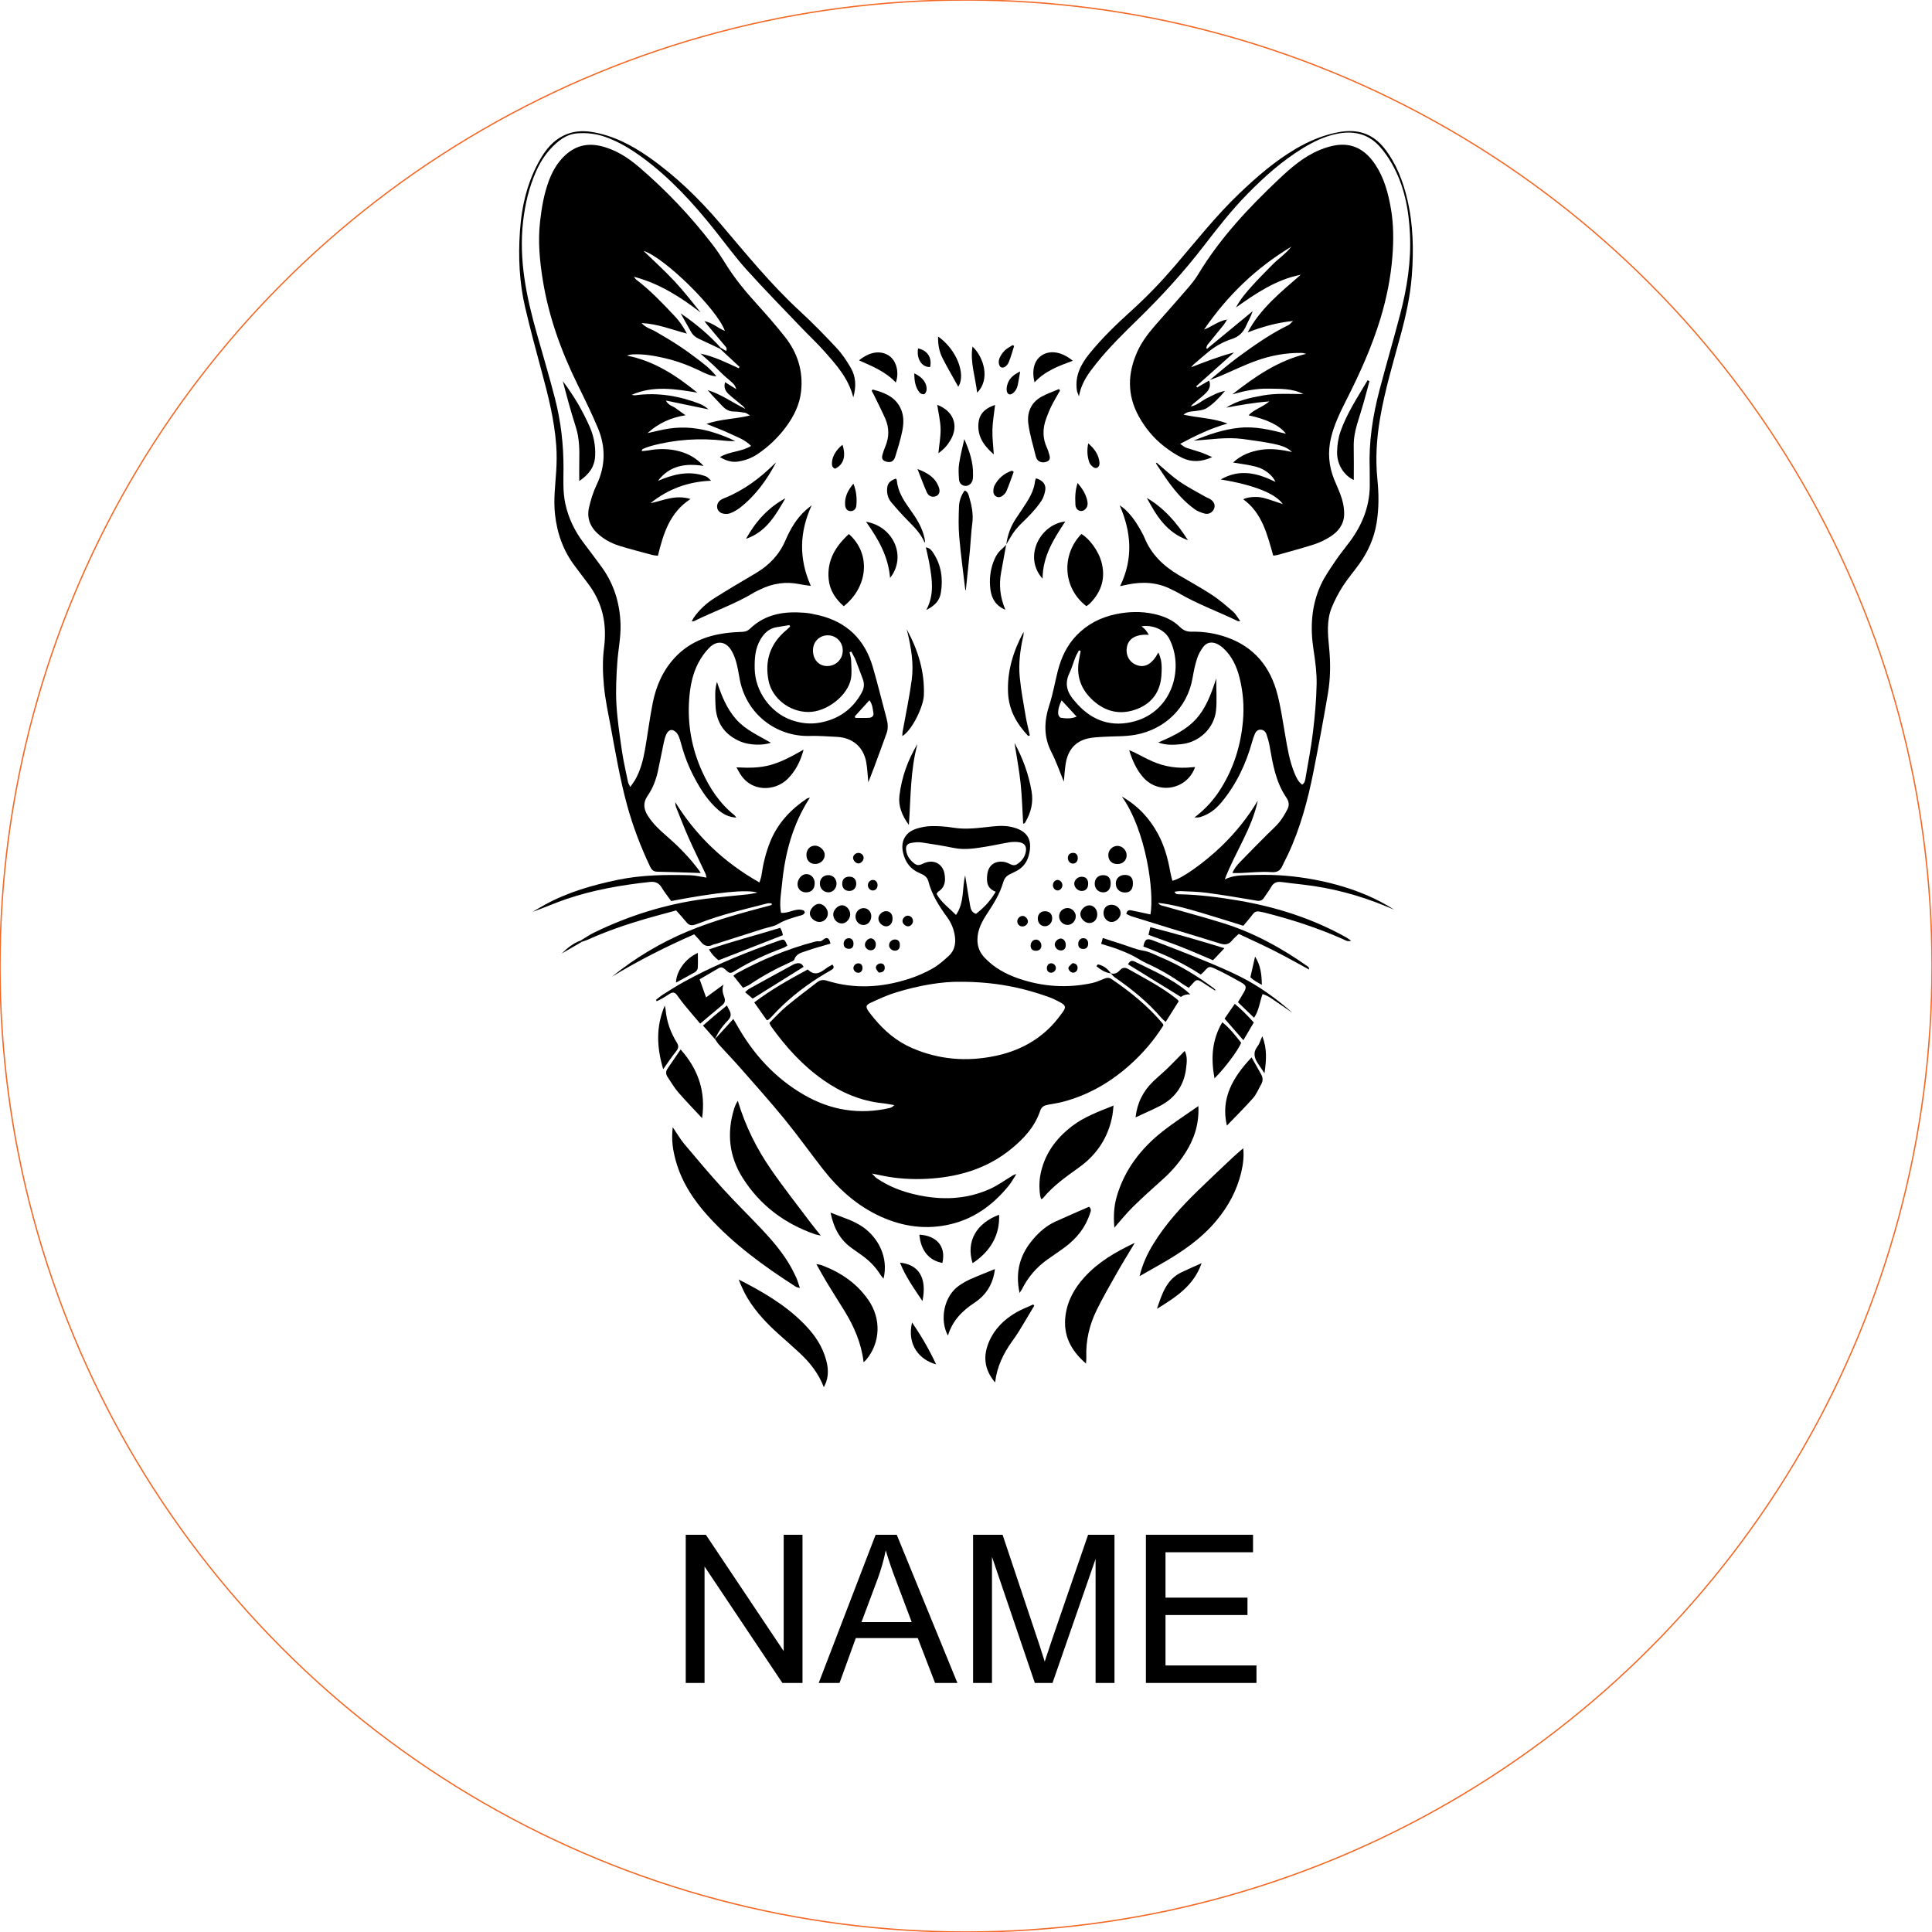 <svg viewBox="-40 -40 280 280" height="280.000mm" width="280.000mm" xmlns:xlink="http://www.w3.org/1999/xlink" xmlns="http://www.w3.org/2000/svg">
    <circle cy="0" cx="0" r="140" style="stroke:#f36926;stroke-width:0.05mm;fill:none" transform="matrix(1,0,0,-1,100,100)"></circle>
    <path d="M44.142,96.314C44.204,96.375,44.265,96.435,44.328,96.498C43.354,97.063,42.377,97.626,41.403,98.191C42.215,97.403,43.072,96.695,44.142,96.314z" style="stroke:none;fill:#000000;fill-rule:evenodd"></path>
    <path d="M120.981,101.069C120.175,100.963,119.532,100.554,118.902,100.032C119.004,99.908,119.082,99.757,119.127,99.765C119.929,99.93,120.528,100.398,120.989,101.058L120.981,101.069z" style="stroke:none;fill:#000000;fill-rule:evenodd"></path>
    <path d="M87.347,100.945C87.248,100.794,87.005,100.569,86.945,100.302C86.862,99.936,87.328,99.571,87.718,99.629C88.114,99.687,88.233,99.965,88.222,100.32C88.209,100.696,87.886,100.984,87.347,100.945L87.347,100.945z" style="stroke:none;fill:#000000;fill-rule:evenodd"></path>
    <path d="M115.451,99.586C116.001,99.629,116.22,99.947,116.166,100.372C116.118,100.755,115.791,101.015,115.427,100.958C115.115,100.911,114.728,100.45,114.866,100.188C115.009,99.915,115.306,99.724,115.449,99.586L115.451,99.586z" style="stroke:none;fill:#000000;fill-rule:evenodd"></path>
    <path d="M84.407,99.614C84.792,99.62,85.022,99.9,84.998,100.333C84.976,100.755,84.708,101.01,84.323,100.976C83.961,100.941,83.658,100.601,83.686,100.257C83.714,99.904,84.045,99.607,84.407,99.614z" style="stroke:none;fill:#000000;fill-rule:evenodd"></path>
    <path d="M113.028,100.292C113.026,100.636,112.699,100.967,112.353,100.976C111.969,100.987,111.712,100.709,111.718,100.296C111.725,99.891,111.991,99.603,112.359,99.603C112.703,99.603,113.033,99.941,113.028,100.289L113.028,100.292z" style="stroke:none;fill:#000000;fill-rule:evenodd"></path>
    <path d="M113.97,88.299C113.968,88.669,113.667,89.022,113.327,89.05C112.942,89.083,112.591,88.714,112.595,88.284C112.6,87.89,112.881,87.558,113.234,87.53C113.615,87.5,113.972,87.872,113.97,88.297L113.97,88.299z" style="stroke:none;fill:#000000;fill-rule:evenodd"></path>
    <path d="M86.503,89.057C86.113,89.063,85.773,88.697,85.78,88.277C85.788,87.861,86.143,87.506,86.531,87.528C86.912,87.55,87.165,87.831,87.181,88.249C87.198,88.71,86.912,89.048,86.501,89.057L86.503,89.057z" style="stroke:none;fill:#000000;fill-rule:evenodd"></path>
    <path d="M116.198,84.384C116.187,84.845,115.908,85.155,115.501,85.159C115.074,85.164,114.743,84.774,114.765,84.295C114.784,83.865,115.083,83.596,115.538,83.605C115.968,83.611,116.211,83.899,116.2,84.384L116.198,84.384z" style="stroke:none;fill:#000000;fill-rule:evenodd"></path>
    <path d="M84.403,85.138C84.052,85.138,83.656,84.728,83.634,84.349C83.612,83.968,83.985,83.611,84.405,83.609C84.834,83.609,85.176,83.945,85.163,84.354C85.15,84.744,84.764,85.14,84.405,85.138L84.403,85.138z" style="stroke:none;fill:#000000;fill-rule:evenodd"></path>
    <path d="M83.049,97.509C82.584,97.516,82.277,97.239,82.27,96.806C82.264,96.357,82.552,96.005,82.95,95.972C83.374,95.937,83.675,96.234,83.693,96.7C83.712,97.219,83.487,97.503,83.049,97.509z" style="stroke:none;fill:#000000;fill-rule:evenodd"></path>
    <path d="M117.055,95.97C117.467,95.998,117.72,96.318,117.705,96.793C117.69,97.31,117.378,97.579,116.874,97.522C116.43,97.473,116.265,97.193,116.267,96.788C116.267,96.295,116.618,95.94,117.055,95.97L117.055,95.97z" style="stroke:none;fill:#000000;fill-rule:evenodd"></path>
    <path d="M108.973,93.547C108.971,93.926,108.605,94.266,108.196,94.27C107.776,94.275,107.451,93.967,107.431,93.543C107.412,93.125,107.836,92.707,108.248,92.742C108.609,92.772,108.975,93.177,108.973,93.547L108.973,93.547z" style="stroke:none;fill:#000000;fill-rule:evenodd"></path>
    <path d="M91.567,94.251C91.188,94.231,90.807,93.859,90.794,93.495C90.781,93.079,91.212,92.67,91.623,92.709C92.031,92.746,92.332,93.097,92.316,93.508C92.299,93.917,91.946,94.268,91.567,94.251z" style="stroke:none;fill:#000000;fill-rule:evenodd"></path>
    <path d="M90.413,97.011C90.398,97.505,90.151,97.771,89.701,97.78C89.253,97.789,88.85,97.408,88.852,96.981C88.852,96.546,89.242,96.163,89.684,96.156C90.175,96.15,90.43,96.451,90.413,97.009L90.413,97.011z" style="stroke:none;fill:#000000;fill-rule:evenodd"></path>
    <path d="M110.123,96.176C110.54,96.156,110.909,96.541,110.926,97.016C110.943,97.455,110.666,97.756,110.211,97.793C109.685,97.834,109.367,97.559,109.367,97.059C109.367,96.565,109.681,96.197,110.123,96.176z" style="stroke:none;fill:#000000;fill-rule:evenodd"></path>
    <path d="M86.23,95.996C86.641,96.024,86.951,96.422,86.932,96.905C86.912,97.425,86.605,97.747,86.159,97.721C85.71,97.696,85.338,97.319,85.351,96.899C85.364,96.451,85.834,95.968,86.23,95.994L86.23,95.996z" style="stroke:none;fill:#000000;fill-rule:evenodd"></path>
    <path d="M114.459,96.923C114.464,97.47,114.202,97.76,113.71,97.745C113.245,97.732,112.836,97.288,112.864,96.827C112.887,96.44,113.349,96.013,113.734,96.02C114.141,96.026,114.455,96.416,114.457,96.923L114.459,96.923z" style="stroke:none;fill:#000000;fill-rule:evenodd"></path>
    <path d="M117.705,88.119C117.692,88.771,117.307,89.156,116.705,89.124C116.17,89.096,115.672,88.572,115.687,88.054C115.704,87.517,116.198,87.065,116.767,87.065C117.387,87.065,117.72,87.439,117.705,88.117L117.705,88.119z" style="stroke:none;fill:#000000;fill-rule:evenodd"></path>
    <path d="M82.062,88.136C82.041,87.485,82.376,87.097,82.995,87.056C83.636,87.015,84.043,87.357,84.089,87.972C84.139,88.63,83.716,89.124,83.101,89.126C82.484,89.126,82.082,88.743,82.06,88.134L82.062,88.136z" style="stroke:none;fill:#000000;fill-rule:evenodd"></path>
    <path d="M92.507,14.108C93.752,14.683,94.395,15.597,94.278,16.546C94.252,16.758,94.098,17.067,93.934,17.121C93.756,17.182,93.416,17.061,93.286,16.905C92.643,16.132,92.511,15.201,92.507,14.108z" style="stroke:none;fill:#000000;fill-rule:evenodd"></path>
    <path d="M89.357,93.14C89.357,93.787,88.967,94.253,88.43,94.253C87.876,94.253,87.306,93.69,87.306,93.142C87.306,92.581,87.858,92.042,88.426,92.053C89.012,92.066,89.359,92.471,89.357,93.14z" style="stroke:none;fill:#000000;fill-rule:evenodd"></path>
    <path d="M112.493,93.084C112.502,93.707,112.034,94.229,111.461,94.24C110.854,94.251,110.406,93.777,110.404,93.123C110.404,92.473,110.839,92.044,111.491,92.062C112.106,92.077,112.487,92.464,112.493,93.086L112.493,93.084z" style="stroke:none;fill:#000000;fill-rule:evenodd"></path>
    <path d="M94.798,13.194C93.587,13.235,92.804,12.02,93.052,10.494C94.419,10.782,95.094,11.828,94.798,13.194z" style="stroke:none;fill:#000000;fill-rule:evenodd"></path>
    <path d="M141.898,98.633C142.71,99.936,142.851,101.242,142.877,102.729C142.277,102.394,141.727,102.13,141.214,101.632C141.429,100.69,141.649,99.724,141.898,98.631L141.898,98.633z" style="stroke:none;fill:#000000;fill-rule:evenodd"></path>
    <path d="M107.851,13.837C107.7,14.675,107.613,15.311,107.466,15.935C107.299,16.641,106.693,17.236,106.292,17.156C105.862,17.07,105.758,16.333,106.061,15.532C106.357,14.746,106.955,14.276,107.849,13.837L107.851,13.837z" style="stroke:none;fill:#000000;fill-rule:evenodd"></path>
    <path d="M106.979,10.13C106.725,10.91,106.52,11.706,106.208,12.46C105.94,13.112,105.413,13.4,105.073,13.222C104.79,13.073,104.63,12.495,104.848,11.934C105.011,11.516,105.292,11.113,105.613,10.797C105.935,10.477,106.373,10.271,106.758,10.013C106.832,10.052,106.905,10.091,106.979,10.132L106.979,10.13z" style="stroke:none;fill:#000000;fill-rule:evenodd"></path>
    <path d="M82.099,24.459C82.638,26.122,82.259,27.35,81.021,27.926C80.551,27.746,80.551,27.343,80.581,26.94C80.648,26.079,81.231,25.141,82.097,24.459L82.099,24.459z" style="stroke:none;fill:#000000;fill-rule:evenodd"></path>
    <path d="M117.714,24.253C118.573,25,119.101,25.737,119.294,26.685C119.335,26.891,119.372,27.114,119.337,27.317C119.255,27.781,118.824,27.982,118.45,27.707C118.203,27.525,117.947,27.259,117.857,26.977C117.592,26.159,117.495,25.308,117.714,24.253L117.714,24.253z" style="stroke:none;fill:#000000;fill-rule:evenodd"></path>
    <path d="M86.271,92.77C86.276,93.495,85.773,94.065,85.135,94.06C84.511,94.056,84.017,93.549,83.987,92.891C83.957,92.205,84.481,91.62,85.139,91.611C85.769,91.601,86.269,92.114,86.273,92.772L86.271,92.77z" style="stroke:none;fill:#000000;fill-rule:evenodd"></path>
    <path d="M114.704,91.598C115.323,91.596,115.88,92.122,115.906,92.735C115.936,93.426,115.406,94.026,114.749,94.047C114.091,94.067,113.511,93.508,113.492,92.835C113.472,92.157,114.016,91.603,114.702,91.601L114.704,91.598z" style="stroke:none;fill:#000000;fill-rule:evenodd"></path>
    <path d="M119.859,86.837C120.576,86.829,120.951,87.214,120.968,87.976C120.985,88.799,120.595,89.308,119.929,89.327C119.199,89.351,118.64,88.792,118.655,88.052C118.668,87.32,119.14,86.846,119.859,86.837z" style="stroke:none;fill:#000000;fill-rule:evenodd"></path>
    <path d="M119.024,92.501C119.03,93.25,118.549,93.774,117.861,93.772C117.198,93.768,116.555,93.097,116.573,92.432C116.588,91.845,117.265,91.204,117.867,91.207C118.515,91.207,119.017,91.774,119.024,92.503L119.024,92.501z" style="stroke:none;fill:#000000;fill-rule:evenodd"></path>
    <path d="M83.684,30.093C84.128,31.225,84.206,32.247,84.106,33.28C84.056,33.802,83.693,34.094,83.255,34.075C82.813,34.053,82.526,33.754,82.482,33.202C82.387,32.026,82.868,31.076,83.684,30.093L83.684,30.093z" style="stroke:none;fill:#000000;fill-rule:evenodd"></path>
    <path d="M80.031,86.831C80.72,86.82,81.237,87.353,81.235,88.071C81.235,88.727,80.737,89.29,80.135,89.321C79.408,89.357,78.821,88.795,78.821,88.061C78.821,87.34,79.31,86.842,80.031,86.831z" style="stroke:none;fill:#000000;fill-rule:evenodd"></path>
    <path d="M119.933,92.35C119.926,91.594,120.383,91.12,121.117,91.124C121.791,91.126,122.384,91.666,122.418,92.304C122.451,92.926,121.762,93.625,121.115,93.627C120.47,93.627,119.939,93.056,119.933,92.352L119.933,92.35z" style="stroke:none;fill:#000000;fill-rule:evenodd"></path>
    <path d="M80.759,92.571C80.733,91.93,81.382,91.215,82.01,91.198C82.612,91.181,83.188,91.791,83.216,92.475C83.242,93.121,82.688,93.785,82.086,93.831C81.402,93.883,80.789,93.3,80.761,92.571L80.759,92.571z" style="stroke:none;fill:#000000;fill-rule:evenodd"></path>
    <path d="M116.179,30C116.871,30.818,117.393,31.643,117.592,32.641C117.633,32.845,117.638,33.072,117.592,33.274C117.486,33.724,117.06,34.072,116.692,34.062C116.235,34.049,115.882,33.7,115.856,33.128C115.806,32.104,115.806,31.078,116.181,29.998L116.179,30z" style="stroke:none;fill:#000000;fill-rule:evenodd"></path>
    <path d="M79.979,92.413C79.955,93.099,79.41,93.627,78.739,93.619C78.05,93.608,77.355,92.969,77.368,92.363C77.381,91.746,78.085,91.003,78.665,90.99C79.334,90.975,80.003,91.7,79.979,92.415L79.979,92.413z" style="stroke:none;fill:#000000;fill-rule:evenodd"></path>
    <path d="M124.194,88.054C124.179,88.944,123.765,89.379,122.973,89.347C122.211,89.316,121.71,88.786,121.713,88.019C121.715,87.294,122.276,86.79,123.064,86.8C123.832,86.811,124.207,87.227,124.192,88.054L124.194,88.054z" style="stroke:none;fill:#000000;fill-rule:evenodd"></path>
    <path d="M78.072,87.993C78.076,88.81,77.63,89.303,76.868,89.329C76.145,89.353,75.612,88.881,75.586,88.188C75.558,87.443,76.171,86.697,76.825,86.681C77.533,86.662,78.067,87.227,78.072,87.993L78.072,87.993z" style="stroke:none;fill:#000000;fill-rule:evenodd"></path>
    <path d="M142.944,110.178C143.661,112.012,143.533,113.657,143.256,115.549C142.868,114.967,142.617,114.582,142.357,114.2C141.792,113.373,141.537,112.561,142.247,111.654C142.524,111.299,142.648,110.823,142.944,110.178L142.944,110.178z" style="stroke:none;fill:#000000;fill-rule:evenodd"></path>
    <path d="M123.282,83.96C123.278,84.685,122.732,85.211,121.975,85.224C121.145,85.237,120.624,84.728,120.626,83.908C120.626,83.211,121.21,82.617,121.918,82.591C122.635,82.568,123.289,83.221,123.282,83.96z" style="stroke:none;fill:#000000;fill-rule:evenodd"></path>
    <path d="M78.111,85.213C77.364,85.198,76.87,84.674,76.874,83.897C76.879,83.115,77.388,82.565,78.111,82.559C78.817,82.552,79.54,83.241,79.527,83.906C79.514,84.648,78.886,85.226,78.111,85.211L78.111,85.213z" style="stroke:none;fill:#000000;fill-rule:evenodd"></path>
    <path d="M106.909,28.389C106.565,29.326,106.251,30.275,105.857,31.191C105.725,31.496,105.431,31.782,105.136,31.953C104.627,32.252,103.993,31.883,103.967,31.29C103.952,30.981,104,30.628,104.14,30.355C104.688,29.292,105.554,28.59,106.671,28.209C106.751,28.268,106.829,28.328,106.909,28.387L106.909,28.389z" style="stroke:none;fill:#000000;fill-rule:evenodd"></path>
    <path d="M92.975,27.978C94.512,28.558,95.575,29.261,96.064,30.617C96.287,31.234,96.123,31.704,95.668,31.899C95.157,32.119,94.59,31.946,94.328,31.364C93.864,30.331,93.481,29.261,92.972,27.978L92.975,27.978z" style="stroke:none;fill:#000000;fill-rule:evenodd"></path>
    <path d="M64.453,10.403C64.416,10.453,64.373,10.496,64.325,10.535C63.321,10.061,62.32,9.576,61.309,9.117C60.798,8.885,60.402,8.547,60.129,8.058C59.677,7.244,59.215,6.434,58.64,5.408C60.887,6.95,62.781,8.543,64.453,10.403L64.453,10.403z" style="stroke:none;fill:#000000;fill-rule:evenodd"></path>
    <path d="M61.14,98.103C61.14,98.921,61.173,99.629,61.121,100.328C61.106,100.532,60.898,100.792,60.707,100.902C59.813,101.422,58.895,101.898,57.964,102.405C58.029,100.727,59.345,98.891,61.142,98.103L61.14,98.103z" style="stroke:none;fill:#000000;fill-rule:evenodd"></path>
    <path d="M101.614,16.905C101.356,14.612,100.57,12.479,100.942,10.228C102.586,11.743,103.549,15.006,101.614,16.905z" style="stroke:none;fill:#000000;fill-rule:evenodd"></path>
    <path d="M95.668,157.735C93.312,157.086,91.405,154.975,92.18,151.653C93.494,153.585,94.635,155.507,95.668,157.735z" style="stroke:none;fill:#000000;fill-rule:evenodd"></path>
    <path d="M93.687,148.561C92.414,146.654,91.212,144.978,90.437,142.993C93.148,143.263,94.386,145.195,93.687,148.561z" style="stroke:none;fill:#000000;fill-rule:evenodd"></path>
    <path d="M126.205,32.163C128.676,33.62,130.508,35.696,132.166,38.288C129.014,37.162,127.58,34.694,126.205,32.163z" style="stroke:none;fill:#000000;fill-rule:evenodd"></path>
    <path d="M96.58,143.032C94.635,142.692,93.427,141.206,93.247,138.935C95.577,139.072,97.155,140.479,96.58,143.032z" style="stroke:none;fill:#000000;fill-rule:evenodd"></path>
    <path d="M63.613,110.591C63.065,109.97,62.517,109.351,61.885,108.634C62.351,108.229,62.929,107.714,63.52,107.214C64.096,106.729,64.685,106.259,65.347,105.717C65.488,105.992,65.592,106.207,65.707,106.412C66.008,106.954,65.956,107.417,65.503,107.878C65.074,108.313,64.687,108.796,64.336,109.296C64.05,109.701,63.845,110.165,63.604,110.6C63.604,110.6,63.615,110.591,63.615,110.591L63.613,110.591z" style="stroke:none;fill:#000000;fill-rule:evenodd"></path>
    <path d="M68.119,38.089C69.493,35.608,71.312,33.568,73.824,32.21C72.421,34.651,71.031,37.106,68.119,38.089z" style="stroke:none;fill:#000000;fill-rule:evenodd"></path>
    <path d="M99.751,23.634C100.485,25.332,101.07,26.999,101.018,28.802C101.012,29.054,101.018,29.313,100.96,29.556C100.83,30.104,100.353,30.461,99.871,30.42C99.403,30.379,99.033,30.052,98.989,29.482C98.933,28.731,98.885,27.956,98.998,27.218C99.18,26.014,99.494,24.829,99.754,23.636L99.751,23.634z" style="stroke:none;fill:#000000;fill-rule:evenodd"></path>
    <path d="M95.954,8.77C98.597,10.598,100.048,14.237,98.881,16.05C98.106,14.653,97.309,13.3,96.599,11.903C96.125,10.97,95.926,9.946,95.956,8.77L95.954,8.77z" style="stroke:none;fill:#000000;fill-rule:evenodd"></path>
    <path d="M95.83,18.674C98.206,19.575,98.976,21.677,97.77,23.753C97.355,24.47,96.831,25.094,95.997,25.689C96.123,24.409,96.346,23.27,96.318,22.138C96.289,21.01,96.012,19.889,95.83,18.674z" style="stroke:none;fill:#000000;fill-rule:evenodd"></path>
    <path d="M94.245,48.406C95.428,46.182,95.088,44.043,94.733,41.91C94.592,41.07,94.384,40.243,94.187,39.323C94.763,39.414,95.014,39.767,95.241,40.109C96.413,41.876,96.692,43.842,96.359,45.886C96.168,47.057,95.51,47.761,94.245,48.406z" style="stroke:none;fill:#000000;fill-rule:evenodd"></path>
    <path d="M104.214,18.683C104.071,19.953,103.859,21.116,103.828,22.283C103.798,23.448,103.952,24.615,104.03,25.86C102.787,24.76,101.808,23.567,101.787,21.837C101.765,20.231,102.473,19.282,104.214,18.683z" style="stroke:none;fill:#000000;fill-rule:evenodd"></path>
    <path d="M132.515,104.12C132.018,104.068,131.559,104.188,131.138,104.481C128.568,102.894,126.034,101.333,123.471,99.75C123.713,99.348,123.954,99.116,124.439,99.356C127.006,100.631,129.659,101.757,131.913,103.585C132.105,103.741,132.285,103.916,132.517,104.122L132.515,104.12z" style="stroke:none;fill:#000000;fill-rule:evenodd"></path>
    <path d="M140.201,110.754C139.246,109.66,138.384,108.673,137.473,107.629C137.962,106.921,138.425,106.254,138.956,105.486C139.956,106.317,140.818,107.205,141.706,108.186C141.214,109.024,140.734,109.844,140.199,110.756L140.201,110.754z" style="stroke:none;fill:#000000;fill-rule:evenodd"></path>
    <path d="M105.825,38.92C105.58,40.265,105.338,41.609,105.091,42.954C104.755,44.77,104.928,46.535,105.706,48.373C104.296,47.784,103.707,46.723,103.541,45.444C103.363,44.078,103.491,42.714,103.984,41.401C104.255,40.678,104.63,40.04,105.231,39.539C105.45,39.358,105.634,39.132,105.836,38.929L105.827,38.92L105.825,38.92z" style="stroke:none;fill:#000000;fill-rule:evenodd"></path>
    <path d="M89.829,15.439C88.352,13.869,86.434,13.086,84.498,12.23C86.042,10.955,87.633,10.741,88.848,11.559C89.9,12.267,90.359,13.937,89.829,15.439z" style="stroke:none;fill:#000000;fill-rule:evenodd"></path>
    <path d="M115.475,12.287C113.435,13.034,111.448,13.768,109.936,15.413C109.484,13.618,109.906,12.174,111.023,11.473C112.24,10.708,113.92,10.988,115.477,12.287L115.475,12.287z" style="stroke:none;fill:#000000;fill-rule:evenodd"></path>
    <path d="M76.459,100.125C73.967,101.679,71.529,103.197,69.08,104.726C68.762,104.455,68.404,104.152,67.991,103.801C68.119,103.691,68.324,103.442,68.584,103.297C70.693,102.123,72.813,100.967,74.932,99.811C75.088,99.726,75.264,99.664,75.439,99.627C75.863,99.536,76.227,99.616,76.459,100.127L76.459,100.125z" style="stroke:none;fill:#000000;fill-rule:evenodd"></path>
    <path d="M107.031,67.671C108.254,69.932,109.07,72.199,109.499,74.637C109.793,76.312,109.412,77.763,108.594,79.17C108.542,79.261,108.492,79.352,108.284,79.37C108.167,77.412,108.12,75.446,107.912,73.5C107.708,71.588,107.343,69.696,107.031,67.673L107.031,67.671z" style="stroke:none;fill:#000000;fill-rule:evenodd"></path>
    <path d="M92.966,67.825C91.937,71.601,92.002,75.477,91.721,79.571C90.705,78.151,90.171,76.817,90.353,75.31C90.675,72.636,91.572,70.137,92.966,67.825L92.966,67.825z" style="stroke:none;fill:#000000;fill-rule:evenodd"></path>
    <path d="M105.833,38.929C106.024,37.556,106.47,36.281,107.252,35.127C107.776,34.354,108.3,33.577,108.8,32.789C109.399,31.84,109.887,30.842,110.01,29.703C110.025,29.571,110.094,29.446,110.138,29.32C111.14,29.612,111.634,30.223,111.48,31.082C111.387,31.6,111.216,32.143,110.932,32.579C110.482,33.265,109.936,33.897,109.38,34.503C108.676,35.272,107.864,35.947,107.206,36.751C106.667,37.409,106.279,38.193,105.827,38.92L105.836,38.929L105.833,38.929z" style="stroke:none;fill:#000000;fill-rule:evenodd"></path>
    <path d="M89.839,29.357C89.887,29.446,89.969,29.534,89.978,29.632C90.127,31.284,91.009,32.598,91.935,33.891C92.842,35.155,93.665,36.456,93.99,38.009C94.02,38.149,94.046,38.29,94.059,38.433C94.066,38.496,94.035,38.563,94.014,38.669C93.483,37.376,92.55,36.435,91.608,35.486C90.749,34.622,89.935,33.711,89.153,32.776C88.733,32.273,88.54,31.643,88.56,30.965C88.586,30.095,88.882,29.714,89.844,29.355L89.839,29.357z" style="stroke:none;fill:#000000;fill-rule:evenodd"></path>
    <path d="M85.509,35.616C89.545,36.303,91.426,40.706,88.995,43.759C88.742,40.657,87.315,38.141,85.509,35.616L85.509,35.616z" style="stroke:none;fill:#000000;fill-rule:evenodd"></path>
    <path d="M111.097,43.872C108.232,40.652,110.796,35.958,114.386,35.579C112.729,38.104,111.121,40.57,111.097,43.872z" style="stroke:none;fill:#000000;fill-rule:evenodd"></path>
    <path d="M134.147,143.064C133.002,146.362,130.447,147.96,127.678,149.687C128.422,147.438,129.085,145.407,131.254,144.376C132.151,143.95,133.062,143.556,134.147,143.064z" style="stroke:none;fill:#000000;fill-rule:evenodd"></path>
    <path d="M56.115,114.958C55.177,111.771,55.037,108.846,56.342,105.73C56.412,106.072,56.457,106.218,56.47,106.367C56.626,108.082,57.191,109.656,58.098,111.111C58.388,111.576,58.345,111.925,57.992,112.36C57.382,113.109,56.855,113.923,56.117,114.956L56.115,114.958z" style="stroke:none;fill:#000000;fill-rule:evenodd"></path>
    <path d="M104.792,136.047C104.939,138.911,103.599,141.334,100.957,143.068C99.955,139.871,101.549,137.266,104.792,136.047z" style="stroke:none;fill:#000000;fill-rule:evenodd"></path>
    <path d="M127.647,27.068C128.721,27.969,129.741,28.945,130.884,29.746C132.056,30.567,133.346,31.221,134.591,31.94C134.87,32.102,135.191,32.202,135.455,32.381C135.996,32.75,136.161,33.28,135.931,33.778C135.704,34.272,135.169,34.588,134.591,34.434C134.08,34.298,133.554,34.098,133.13,33.793C131.655,32.73,130.466,31.375,129.401,29.913C128.747,29.015,128.145,28.075,127.522,27.155C127.563,27.127,127.606,27.096,127.647,27.068L127.647,27.068z" style="stroke:none;fill:#000000;fill-rule:evenodd"></path>
    <path d="M72.475,27.023C71.15,29.515,69.528,31.795,67.283,33.553C66.837,33.904,66.322,34.198,65.791,34.395C65.451,34.521,64.992,34.512,64.648,34.393C63.838,34.109,63.682,33.139,64.321,32.557C64.501,32.392,64.745,32.286,64.975,32.195C67.763,31.078,70.113,29.324,72.235,27.233C72.31,27.159,72.395,27.094,72.475,27.023L72.475,27.023z" style="stroke:none;fill:#000000;fill-rule:evenodd"></path>
    <path d="M64.137,99.172C63.617,98.761,63.147,98.291,62.745,97.596C66.194,96.392,69.632,95.533,73.075,94.467C73.163,94.649,73.248,94.794,73.306,94.95C73.367,95.115,73.402,95.29,73.464,95.533C70.375,96.738,67.309,97.934,64.137,99.17L64.137,99.172z" style="stroke:none;fill:#000000;fill-rule:evenodd"></path>
    <path d="M137.453,97.421C136.858,98.051,136.364,98.57,135.797,99.17C134.314,98.544,132.779,97.862,131.218,97.247C129.68,96.641,128.115,96.102,126.446,95.489C126.53,95.128,126.606,94.809,126.71,94.376C130.393,95.307,133.931,96.34,137.453,97.421L137.453,97.421z" style="stroke:none;fill:#000000;fill-rule:evenodd"></path>
    <path d="M136.016,116.281C135.477,113.382,135.635,110.719,137.142,108.153C138.241,109.011,139.051,110.087,139.88,111.13C139.439,112.222,137.518,114.796,136.016,116.281L136.016,116.281z" style="stroke:none;fill:#000000;fill-rule:evenodd"></path>
    <path d="M99.899,45.513C99.6,42.956,99.247,40.403,99.022,37.838C98.894,36.372,98.927,34.884,98.985,33.41C99.018,32.594,99.286,31.797,99.808,31.082C100.232,31.245,100.34,31.611,100.436,31.933C100.815,33.213,101.094,34.499,100.91,35.865C100.737,37.147,100.693,38.446,100.57,39.736C100.384,41.666,100.176,43.595,99.977,45.524C99.951,45.522,99.923,45.517,99.897,45.515L99.899,45.513z" style="stroke:none;fill:#000000;fill-rule:evenodd"></path>
    <path d="M63.91,58.827C64.576,60.849,65.332,62.717,66.698,64.259C68.064,65.801,69.946,66.608,71.719,67.641C70.6,68.07,68.582,67.994,67.376,67.496C64.99,66.511,63.764,64.705,63.693,62.144C63.663,61.074,63.554,59.985,63.91,58.827L63.91,58.827z" style="stroke:none;fill:#000000;fill-rule:evenodd"></path>
    <path d="M109.014,66.665C107.384,64.93,106.232,62.973,106.1,60.502C105.931,57.315,106.836,54.392,108.345,51.58C108.345,51.721,108.358,51.864,108.341,52.002C108.323,52.145,108.278,52.281,108.248,52.422C107.838,54.297,107.607,56.2,107.786,58.106C107.97,60.035,108.336,61.947,108.659,63.861C108.813,64.772,109.051,65.671,109.25,66.576C109.17,66.606,109.092,66.636,109.012,66.667L109.014,66.665z" style="stroke:none;fill:#000000;fill-rule:evenodd"></path>
    <path d="M91.39,51.166C93.04,54.185,94.029,57.326,93.893,60.777C93.83,62.382,92.212,65.822,90.766,66.684C90.783,66.433,90.779,66.234,90.814,66.039C91.26,63.529,91.799,61.033,92.137,58.511C92.444,56.209,92.063,53.923,91.528,51.673C91.487,51.502,91.437,51.335,91.39,51.166L91.39,51.166z" style="stroke:none;fill:#000000;fill-rule:evenodd"></path>
    <path d="M127.86,67.604C132.926,65.472,134.524,63.874,136.262,58.318C136.262,60.028,136.386,61.514,136.234,62.971C135.966,65.545,133.799,67.593,131.198,67.851C130.131,67.957,129.044,68.044,127.857,67.602L127.86,67.604z" style="stroke:none;fill:#000000;fill-rule:evenodd"></path>
    <path d="M86.468,16.45C88.218,16.916,89.874,17.526,90.63,19.434C91.03,20.447,90.961,21.508,90.753,22.528C90.502,23.76,90.114,24.968,89.751,26.174C89.538,26.875,89.088,27.092,88.428,26.901C87.921,26.756,87.741,26.464,87.886,25.925C87.999,25.509,88.146,25.1,88.313,24.702C88.865,23.368,88.891,22.026,88.315,20.707C87.826,19.585,87.265,18.494,86.732,17.392C86.609,17.137,86.464,16.892,86.328,16.641C86.375,16.578,86.421,16.515,86.468,16.452L86.468,16.45z" style="stroke:none;fill:#000000;fill-rule:evenodd"></path>
    <path d="M136.087,103.559C135.531,103.195,134.976,102.825,134.416,102.47C133.472,101.87,133.433,101.879,132.722,102.688C132.606,102.823,132.48,102.95,132.287,103.156C131.986,102.974,131.679,102.812,131.397,102.613C129.748,101.441,128.009,100.432,126.16,99.603C125.441,99.28,124.791,98.811,124.081,98.462C123.373,98.113,122.642,97.808,121.901,97.533C121.163,97.26,120.398,97.048,119.589,96.793C119.664,96.52,119.727,96.292,119.825,95.942C120.717,96.232,121.557,96.52,122.403,96.777C123.499,97.109,124.536,97.589,125.694,97.776C126.563,97.914,127.381,98.382,128.212,98.728C130.988,99.887,133.532,101.448,135.936,103.243C136.016,103.303,136.076,103.394,136.146,103.47C136.126,103.498,136.107,103.528,136.087,103.557L136.087,103.559z" style="stroke:none;fill:#000000;fill-rule:evenodd"></path>
    <path d="M113.63,16.589C113.212,17.338,112.766,18.076,112.381,18.843C112.091,19.419,111.857,20.025,111.632,20.629C111.099,22.071,111.071,23.504,111.742,24.923C111.879,25.213,111.963,25.529,112.056,25.838C112.244,26.462,112.16,26.711,111.718,26.901C111.177,27.133,110.543,26.982,110.287,26.549C110.216,26.425,110.151,26.291,110.118,26.152C109.737,24.548,109.218,22.959,109.025,21.331C108.836,19.748,109.447,18.332,110.924,17.505C111.727,17.054,112.617,16.756,113.468,16.39C113.522,16.455,113.574,16.522,113.628,16.587L113.63,16.589z" style="stroke:none;fill:#000000;fill-rule:evenodd"></path>
    <path d="M41.567,15.242C43.141,17.318,44.462,19.542,45.495,21.928C46.06,23.234,46.315,24.598,46.255,26.033C46.188,27.664,45.352,28.766,43.951,29.712C43.951,28.655,43.934,27.729,43.955,26.802C43.99,25.141,43.966,23.489,43.451,21.883C43.111,20.82,42.793,19.75,42.49,18.676C42.167,17.535,41.875,16.387,41.567,15.242L41.567,15.242z" style="stroke:none;fill:#000000;fill-rule:evenodd"></path>
    <path d="M133.203,71.162C132.073,74.405,127.94,75.234,125.677,72.653C124.711,71.551,124.125,70.252,123.648,68.724C123.962,68.853,124.177,68.929,124.378,69.029C125.246,69.46,126.095,69.936,126.98,70.328C128.825,71.146,130.765,71.417,132.772,71.196C132.906,71.181,133.041,71.175,133.201,71.162L133.203,71.162z" style="stroke:none;fill:#000000;fill-rule:evenodd"></path>
    <path d="M76.459,68.648C76.015,70.352,75.303,71.72,74.159,72.874C72.354,74.697,68.751,74.916,67.112,71.883C66.997,71.668,66.871,71.46,66.729,71.211C70.756,71.424,72.343,71.01,76.457,68.646L76.459,68.648z" style="stroke:none;fill:#000000;fill-rule:evenodd"></path>
    <path d="M80.363,96.756C79.152,97.117,78,97.412,76.885,97.81C76.203,98.055,75.394,98.185,75.119,99.066C75.069,99.224,74.792,99.335,74.597,99.421C72.52,100.352,70.524,101.424,68.636,102.701C68.376,102.877,68.062,102.976,67.681,103.154C67.218,102.578,66.77,102.019,66.287,101.417C66.369,101.357,66.573,101.162,66.813,101.032C70.375,99.103,74.084,97.531,78.009,96.498C78.215,96.444,78.44,96.383,78.641,96.418C78.938,96.468,79.074,96.373,79.317,96.176C79.856,95.738,80.183,95.942,80.36,96.754L80.363,96.756z" style="stroke:none;fill:#000000;fill-rule:evenodd"></path>
    <path d="M158.475,15.236C158.185,16.305,157.908,17.381,157.6,18.447C157.312,19.451,156.99,20.445,156.689,21.447C156.366,22.524,156.169,23.613,156.193,24.747C156.225,26.367,156.201,27.988,156.201,29.569C154.777,28.9,153.742,27.324,153.781,25.488C153.8,24.494,153.952,23.459,154.279,22.526C155.212,19.863,156.786,17.524,158.202,15.11C158.293,15.151,158.384,15.194,158.473,15.236L158.475,15.236z" style="stroke:none;fill:#000000;fill-rule:evenodd"></path>
    <path d="M77.069,100.499C78.009,101.463,78.838,101.026,79.668,100.385C79.968,100.153,80.317,99.984,80.638,99.791C80.986,100.222,80.759,100.404,80.505,100.56C79.86,100.952,79.198,101.313,78.563,101.723C76.106,103.308,73.841,105.124,71.875,107.3C71.73,107.46,71.57,107.605,71.41,107.748C71.36,107.792,71.284,107.805,71.137,107.865C70.557,107.045,69.965,106.207,69.309,105.278C71.734,103.44,74.317,101.978,77.074,100.499L77.069,100.499z" style="stroke:none;fill:#000000;fill-rule:evenodd"></path>
    <path d="M104.216,160.362C102.571,158.4,102.477,156.44,103.35,154.42C104.145,152.58,105.535,151.216,107.254,150.22C108.044,149.761,108.912,149.434,109.744,149.049C109.793,149.109,109.843,149.17,109.893,149.23C109.142,150.488,108.399,151.753,107.633,153.004C107.332,153.496,106.987,153.959,106.656,154.429C105.437,156.153,104.5,157.999,104.214,160.364L104.216,160.362z" style="stroke:none;fill:#000000;fill-rule:evenodd"></path>
    <path d="M61.749,122.047C60.564,120.772,59.389,119.568,58.289,118.295C57.706,117.621,57.258,116.831,56.756,116.091C56.49,115.697,56.461,115.29,56.739,114.885C57.34,114.001,57.945,113.118,58.64,112.098C61.251,115.034,62.294,118.254,61.751,122.049L61.749,122.047z" style="stroke:none;fill:#000000;fill-rule:evenodd"></path>
    <path d="M141.39,113.241C141.888,114.125,142.325,114.906,142.767,115.686C143.035,116.16,143.065,116.643,142.793,117.123C142.403,117.81,142.102,118.576,141.591,119.157C140.389,120.523,139.084,121.8,137.806,123.13C136.882,119.115,138.707,116.106,141.387,113.241L141.39,113.241z" style="stroke:none;fill:#000000;fill-rule:evenodd"></path>
    <path d="M104.194,143.919C103.932,146.089,102.928,147.685,101.206,148.819C99.453,149.973,98.032,151.4,97.383,153.569C96.153,151.311,96.761,147.847,99.035,146.29C99.537,145.946,100.074,145.636,100.631,145.39C101.78,144.881,102.952,144.428,104.194,143.919L104.194,143.919z" style="stroke:none;fill:#000000;fill-rule:evenodd"></path>
    <path d="M120.992,101.058C121.557,101.238,121.966,100.98,122.33,100.586C122.674,100.211,123.064,100.183,123.499,100.43C125.911,101.796,128.386,103.061,130.566,104.802C130.648,104.867,130.711,104.957,130.834,105.096C130.217,106.075,129.596,107.062,128.938,108.106C128.682,107.87,128.483,107.72,128.325,107.534C126.368,105.243,124.051,103.366,121.581,101.662C121.353,101.506,121.182,101.268,120.983,101.069L120.992,101.058L120.992,101.058z" style="stroke:none;fill:#000000;fill-rule:evenodd"></path>
    <path d="M80.371,135.746C82.125,136.45,83.796,136.9,85.212,137.941C87.207,139.409,88.815,142.15,88.049,145.312C87.863,145.08,87.696,144.915,87.577,144.72C86.832,143.499,85.817,142.549,84.65,141.746C84.264,141.481,83.892,141.2,83.506,140.934C81.753,139.717,80.828,137.993,80.371,135.748L80.371,135.746z" style="stroke:none;fill:#000000;fill-rule:evenodd"></path>
    <path d="M124.573,121.941C124.813,119.791,125.697,118.106,127.147,116.71C127.823,116.06,128.548,115.463,129.221,114.811C130.046,114.012,130.839,113.181,131.698,112.306C132.118,113.129,131.999,113.988,131.9,114.815C131.597,117.329,130.297,119.178,128.031,120.317C126.937,120.865,125.816,121.358,124.575,121.939L124.573,121.941z" style="stroke:none;fill:#000000;fill-rule:evenodd"></path>
    <path d="M142.979,104.07C142.559,105.219,142.485,106.402,141.749,107.504C140.957,106.739,140.218,106.025,139.413,105.248C139.694,104.78,139.948,104.356,140.201,103.931C140.703,103.089,140.677,102.833,139.85,102.364C138.692,101.703,137.516,101.067,136.312,100.497C135.271,100.004,135.221,99.973,134.468,100.837C134.353,100.969,134.201,101.071,134.009,101.236C131.402,99.532,128.6,98.241,125.701,97.176C125.915,96.137,126.169,95.94,127.061,96.279C129.551,97.23,132.034,98.196,134.498,99.209C136.262,99.934,138.025,100.679,139.727,101.534C142.5,102.929,145.01,104.732,147.331,106.804C146.631,106.324,145.943,105.83,145.233,105.364C144.523,104.899,143.867,104.33,142.979,104.07L142.979,104.07z" style="stroke:none;fill:#000000;fill-rule:evenodd"></path>
    <path d="M82.279,47.86C81.094,46.808,80.254,45.578,80.096,43.93C79.836,41.187,81.114,39.156,83.026,37.396C86.297,40.295,85.771,45.087,82.279,47.86z" style="stroke:none;fill:#000000;fill-rule:evenodd"></path>
    <path d="M117.447,47.851C114.08,45.275,113.749,40.494,116.718,37.387C117.87,38.037,119.179,39.832,119.61,41.367C120.277,43.738,119.651,45.76,117.939,47.479C117.792,47.626,117.605,47.732,117.447,47.852L117.447,47.851z" style="stroke:none;fill:#000000;fill-rule:evenodd"></path>
    <path d="M85.161,157.426C84.834,154.667,83.79,152.281,82.411,150.025C81.564,148.642,80.685,147.278,79.843,145.892C79.341,145.065,78.884,144.212,78.31,143.201C78.672,143.272,78.86,143.283,79.029,143.346C81.8,144.372,84.158,145.955,85.862,148.421C87.728,151.125,87.607,154.576,85.55,157.051C85.464,157.155,85.351,157.242,85.161,157.421L85.161,157.426z" style="stroke:none;fill:#000000;fill-rule:evenodd"></path>
    <path d="M107.763,147.384C107.091,144.259,107.862,141.756,109.759,139.557C110.66,138.511,111.692,137.614,112.959,137.039C114.589,136.298,116.235,135.594,117.835,134.891C118.253,135.272,118.062,135.581,117.969,135.872C117.311,137.896,116.046,139.476,114.364,140.734C113.528,141.358,112.651,141.927,111.803,142.534C110.222,143.664,108.984,145.089,108.118,146.834C108.055,146.959,107.966,147.07,107.763,147.384L107.763,147.384z" style="stroke:none;fill:#000000;fill-rule:evenodd"></path>
    <path d="M55.065,104.914C55.392,104.661,55.704,104.377,56.052,104.159C57.057,103.526,58.059,102.881,59.099,102.307C62.89,100.216,66.865,98.533,70.922,97.044C71.563,96.808,72.204,96.565,72.852,96.347C73.679,96.065,73.681,96.074,74.114,97.046C73.913,97.159,73.716,97.304,73.497,97.384C71.094,98.269,68.77,99.324,66.581,100.666C65.819,101.134,65.778,101.127,65.107,100.506C64.804,100.224,64.524,100.101,64.15,100.32C63.256,100.841,62.364,101.361,61.396,101.924C61.721,102.838,62.006,103.639,62.329,104.546C63.23,103.886,64.048,103.284,64.867,102.684C64.596,103.342,64.745,103.916,64.96,104.492C65.124,104.934,65.103,105.317,64.695,105.65C63.643,106.514,62.608,107.4,61.476,108.352C60.718,107.456,59.993,106.618,59.289,105.761C58.878,105.261,58.484,104.743,58.111,104.213C57.823,103.801,57.49,103.764,57.091,104.007C56.754,104.213,56.429,104.442,56.087,104.639C55.792,104.81,55.483,104.951,55.18,105.105C55.141,105.04,55.102,104.977,55.063,104.912L55.065,104.914z" style="stroke:none;fill:#000000;fill-rule:evenodd"></path>
    <path d="M79.397,161.048C78.609,159,77.372,157.473,75.922,156.114C74.95,155.2,73.941,154.327,72.947,153.44C71.191,151.872,69.574,150.179,68.348,148.154C67.833,147.301,67.432,146.379,67.053,145.435C70.518,147.204,73.843,149.118,76.567,151.907C77.812,153.182,78.862,154.602,79.47,156.293C79.94,157.599,80.207,158.937,79.728,160.31C79.661,160.502,79.561,160.682,79.397,161.048L79.397,161.048z" style="stroke:none;fill:#000000;fill-rule:evenodd"></path>
    <path d="M117.395,157.62C115.135,155.676,114.074,153.468,114.414,150.718C114.682,148.546,115.704,146.704,117.174,145.091C119.153,142.919,121.613,141.466,124.462,140.122C123.49,141.75,122.611,143.166,121.791,144.617C120.799,146.368,119.792,148.115,118.911,149.921C117.874,152.05,117.346,154.321,117.439,156.709C117.447,156.919,117.419,157.133,117.395,157.618L117.395,157.62z" style="stroke:none;fill:#000000;fill-rule:evenodd"></path>
    <path d="M121.379,120.226C121.319,120.783,121.299,121.205,121.223,121.616C120.65,124.788,119.004,127.3,116.412,129.168C114.537,130.519,112.645,131.833,111.162,133.639C111.101,133.713,110.986,133.745,110.893,133.797C110.61,133.063,110.569,131.47,110.755,130.411C111.292,127.369,112.97,125.052,115.362,123.212C117.125,121.856,119.197,121.112,121.377,120.226L121.379,120.226z" style="stroke:none;fill:#000000;fill-rule:evenodd"></path>
    <path d="M122.271,33.243C122.49,33.399,122.726,33.533,122.925,33.711C123.845,34.538,124.564,35.527,125.173,36.597C125.422,37.034,125.677,37.476,125.868,37.939C126.855,40.349,128.622,42.036,130.815,43.335C132.426,44.29,134.074,45.184,135.639,46.21C136.715,46.916,137.704,47.769,138.677,48.618C139.09,48.977,139.365,49.495,139.748,50.002C139.534,50.019,139.456,50.049,139.406,50.025C136.531,48.62,133.498,47.544,130.733,45.907C130.456,45.743,130.152,45.621,129.864,45.47C127.827,44.392,125.677,44.26,123.46,44.71C123.15,44.773,122.843,44.84,122.332,44.946C124.272,40.953,123.956,37.117,122.276,33.245L122.271,33.243z" style="stroke:none;fill:#000000;fill-rule:evenodd"></path>
    <path d="M77.637,33.224C75.853,37.117,75.746,40.932,77.509,44.913C76.929,44.827,76.411,44.775,75.904,44.669C73.884,44.244,71.966,44.539,70.128,45.45C69.87,45.578,69.597,45.684,69.353,45.834C66.573,47.529,63.485,48.585,60.58,50.021C60.521,50.049,60.441,50.038,60.253,50.056C60.372,49.833,60.441,49.657,60.549,49.506C61.372,48.339,62.413,47.39,63.611,46.639C65.564,45.414,67.549,44.24,69.535,43.069C71.453,41.936,72.921,40.419,73.817,38.349C74.536,36.686,75.432,35.123,76.816,33.899C77.082,33.665,77.364,33.449,77.639,33.224L77.637,33.224z" style="stroke:none;fill:#000000;fill-rule:evenodd"></path>
    <path d="M66.926,119.535C68.041,123.249,69.677,126.496,71.752,129.499C73.573,132.134,75.562,134.653,77.485,137.216C77.914,137.788,78.375,138.338,78.957,139.072C78.544,138.976,78.321,138.948,78.111,138.875C73.709,137.342,70.158,134.685,67.653,130.74C65.665,127.609,65.304,124.225,66.395,120.683C66.458,120.477,66.54,120.276,66.627,120.079C66.681,119.951,66.759,119.834,66.923,119.535L66.926,119.535z" style="stroke:none;fill:#000000;fill-rule:evenodd"></path>
    <path d="M133.677,120.3C133.805,122.887,133.071,125.111,131.748,127.152C130.845,128.549,129.769,129.803,128.518,130.913C127.037,132.23,125.567,133.563,124.153,134.951C123.237,135.852,122.431,136.867,121.503,137.915C121.366,136.326,121.423,134.847,121.853,133.384C122.997,129.502,125.346,126.455,128.468,123.989C130.1,122.701,131.863,121.573,133.675,120.298L133.677,120.3z" style="stroke:none;fill:#000000;fill-rule:evenodd"></path>
    <path d="M125.157,144.952C125.597,143.149,126.288,141.696,127.134,140.31C128.914,137.396,131.198,134.897,133.632,132.531C135.312,130.898,137.02,129.294,138.724,127.687C139.196,127.241,139.701,126.832,140.177,126.418C140.309,127.516,140.171,128.731,139.883,129.932C139.257,132.539,138.016,134.828,136.306,136.883C134.078,139.563,131.254,141.475,128.267,143.179C127.299,143.731,126.331,144.283,125.155,144.952L125.157,144.952z" style="stroke:none;fill:#000000;fill-rule:evenodd"></path>
    <path d="M57.501,123.368C58.146,124.314,58.592,125.102,59.164,125.784C60.993,127.962,62.827,130.143,64.743,132.245C66.586,134.271,68.547,136.188,70.427,138.182C71.862,139.704,73.222,141.295,74.313,143.09C74.705,143.735,75.049,144.413,75.37,145.097C75.58,145.545,75.707,146.035,75.928,146.669C75.623,146.574,75.454,146.559,75.326,146.476C70.734,143.527,66.33,140.338,62.641,136.27C60.512,133.923,58.793,131.312,57.938,128.22C57.527,126.728,57.271,125.204,57.501,123.37L57.501,123.368z" style="stroke:none;fill:#000000;fill-rule:evenodd"></path>
    <path d="M129.901,87.641C131.19,87.428,134.548,85.01,136.986,82.672C139.051,80.688,140.831,78.486,142.292,76.018C141.444,80.075,139.017,83.481,137.501,87.446C138.666,86.878,139.744,86.868,140.801,86.835C142.314,86.79,143.836,86.759,145.345,86.848C150.475,87.151,157.041,88.574,162.052,91.841C161.625,91.661,161.203,91.479,160.774,91.304C156.918,89.721,152.928,88.667,148.784,88.197C147.783,88.084,146.781,87.972,145.783,87.835C145.111,87.744,144.592,87.885,144.237,88.528C143.94,89.063,143.548,89.544,143.223,90.061C142.961,90.477,142.654,90.618,142.141,90.531C139.727,90.122,137.313,89.717,134.888,89.39C133.64,89.221,132.372,89.212,131.114,89.147C130.839,89.134,130.559,89.199,130.215,89.236C130.397,89.663,130.713,89.6,130.969,89.606C133.857,89.671,136.715,90.04,139.556,90.527C144.995,91.46,150.193,93.116,155.034,95.814C155.27,95.946,155.487,96.111,155.816,96.329C155.279,96.526,154.98,96.264,154.675,96.128C151.009,94.493,147.207,93.261,143.323,92.276C143.044,92.205,142.76,92.155,142.476,92.105C142.085,92.038,141.805,92.168,141.556,92.506C141.112,93.108,140.61,93.666,140.192,94.168C138.016,93.493,135.996,92.843,133.961,92.244C131.954,91.653,129.938,91.079,127.842,90.851C128.087,91.25,128.498,91.263,128.858,91.367C131.696,92.185,134.556,92.936,137.373,93.822C141.781,95.208,145.783,97.418,149.541,100.079C149.647,100.155,149.738,100.25,149.723,100.512C148.063,99.614,146.421,98.681,144.737,97.83C143.037,96.968,141.294,96.186,139.525,95.348C139.172,95.693,138.833,95.963,138.566,96.295C138.088,96.886,137.551,96.97,136.838,96.745C134.468,95.994,132.082,95.294,129.704,94.567C127.812,93.989,125.924,93.404,124.038,92.811C123.75,92.72,123.484,92.564,123.235,92.452C123.33,91.947,123.59,91.869,123.904,91.93C124.506,92.044,125.103,92.179,125.701,92.306C126.043,92.38,126.385,92.456,126.729,92.529C127.316,89.364,126.121,80.396,122.59,75.444C124.947,76.791,126.621,78.618,127.838,80.883C128.752,82.585,129.26,84.419,129.594,86.311C129.674,86.762,129.802,87.203,129.906,87.634L129.901,87.641z" style="stroke:none;fill:#000000;fill-rule:evenodd"></path>
    <path d="M44.142,96.314C44.789,95.927,45.41,95.491,46.086,95.162C51.181,92.685,56.524,91.01,62.147,90.276C64.217,90.005,66.3,89.842,68.374,89.617C68.794,89.572,69.205,89.47,69.771,89.366C68.277,88.872,63.899,89.319,57.269,90.583C56.832,89.97,56.316,89.329,55.896,88.632C55.487,87.95,54.95,87.736,54.186,87.818C50.094,88.26,46.051,88.959,42.143,90.278C40.478,90.838,38.867,91.564,37.176,92.155C37.774,91.808,38.365,91.449,38.971,91.118C42.295,89.297,45.885,88.268,49.572,87.504C53.025,86.79,56.516,86.755,60.012,86.846C60.787,86.865,61.56,87.065,62.392,87.19C62.353,87.043,62.329,86.807,62.234,86.603C61.441,84.906,60.603,83.226,59.841,81.515C59.183,80.034,58.601,78.521,57.997,77.018C57.903,76.789,57.867,76.54,57.862,76.252C60.896,81.147,64.916,84.982,70.069,87.896C70.193,87.465,70.31,87.182,70.351,86.887C70.593,85.205,70.987,83.566,71.626,81.985C72.704,79.311,74.582,77.324,76.933,75.737C77.013,75.682,77.123,75.674,77.375,75.598C74.861,79.476,73.767,83.696,73.339,88.095C73.205,89.466,72.923,90.869,73.189,92.287C74.354,92.423,75.357,91.501,76.483,91.958C76.561,91.988,76.591,92.131,76.649,92.228C76.485,92.646,76.082,92.653,75.759,92.75C74.727,93.062,73.703,93.344,72.754,93.917C72.126,94.296,71.325,94.383,70.604,94.612C68.339,95.331,66.075,96.056,63.81,96.777C63.639,96.832,63.453,96.853,63.292,96.931C62.541,97.299,61.989,97.046,61.515,96.422C61.257,96.085,60.945,95.786,60.606,95.411C56.481,97.219,52.504,99.222,48.684,101.549C52.014,98.858,55.656,96.663,59.599,95.011C63.552,93.357,67.703,92.261,71.843,91.157C71.838,91.079,71.832,91.001,71.827,90.921C71.62,90.921,71.401,90.877,71.206,90.927C67.893,91.783,64.55,92.534,61.355,93.79C61.121,93.883,60.878,93.958,60.638,94.032C60.175,94.175,59.811,94.058,59.495,93.666C59.023,93.082,58.51,92.532,57.996,91.947C56.44,92.374,54.944,92.759,53.46,93.194C50.659,94.019,47.898,94.963,45.231,96.167C44.936,96.299,44.624,96.388,44.319,96.498C44.256,96.438,44.196,96.377,44.133,96.314L44.142,96.314z" style="stroke:none;fill:#000000;fill-rule:evenodd"></path>
    <path d="M61.556,86.525C59.421,86.456,57.34,86.372,55.26,86.335C54.688,86.324,54.424,86.038,54.207,85.579C52.85,82.704,51.718,79.749,50.877,76.676C49.871,72.985,49.23,69.219,48.535,65.467C48.16,63.449,47.716,61.431,47.526,59.394C47.357,57.573,47.301,55.696,47.539,53.89C47.993,50.45,47.335,47.371,45.242,44.604C44.609,43.77,43.992,42.926,43.356,42.094C41.643,39.858,40.745,37.338,40.435,34.534C40.203,32.425,40.478,30.366,40.61,28.285C40.69,27.029,40.703,25.758,40.61,24.505C40.337,20.822,39.437,17.26,38.467,13.709C37.642,10.687,36.843,7.653,36.122,4.605C35.26,0.963,35.098,-2.757,35.351,-6.47C35.607,-10.203,36.453,-13.812,38.391,-17.084C39.194,-18.439,40.184,-19.608,41.63,-20.327C42.94,-20.979,44.315,-21.111,45.74,-20.881C48.803,-20.39,51.479,-19.008,53.989,-17.259C57.921,-14.518,61.324,-11.199,64.423,-7.561C68.119,-3.224,71.706,1.205,75.915,5.083C77.769,6.792,79.535,8.602,81.257,10.444C82.036,11.278,82.684,12.259,83.268,13.248C84.032,14.543,84.132,15.957,83.664,17.587C82.954,14.792,81.194,12.867,79.479,10.927C78.429,9.738,77.26,8.658,76.164,7.508C73.499,4.715,70.793,1.963,68.21,-0.903C66.571,-2.722,65.124,-4.714,63.596,-6.632C60.528,-10.48,57.237,-14.107,53.263,-17.053C51.549,-18.324,49.747,-19.444,47.714,-20.16C46.398,-20.624,45.049,-20.775,43.668,-20.676C42.459,-20.589,41.476,-20.013,40.593,-19.227C39.331,-18.106,38.4,-16.746,37.716,-15.211C36.678,-12.885,36.105,-10.447,35.812,-7.921C35.167,-2.319,36.302,3.052,37.813,8.383C38.696,11.503,39.623,14.612,40.433,17.749C41.29,21.075,41.684,24.472,41.667,27.915C41.658,29.606,41.565,31.303,41.927,32.981C42.381,35.103,43.304,36.993,44.612,38.715C45.462,39.834,46.307,40.96,47.138,42.094C48.987,44.619,49.86,47.455,49.936,50.58C49.979,52.398,49.594,54.163,49.468,55.956C49.327,57.965,49.223,59.994,49.334,62.001C49.459,64.261,49.799,66.513,50.124,68.756C50.347,70.287,50.7,71.798,51.01,73.316C51.049,73.511,51.172,73.688,51.339,74.05C51.624,73.643,51.839,73.377,52.01,73.084C52.824,71.692,53.212,70.153,53.486,68.587C53.878,66.353,54.156,64.097,54.599,61.873C55.093,59.398,56.083,57.134,57.845,55.259C59.789,53.191,62.245,52.171,64.994,51.779C65.884,51.651,66.787,51.604,67.686,51.565C68.119,51.545,68.433,51.37,68.731,51.084C70.948,48.969,73.677,48.573,76.571,48.802C77.286,48.858,77.998,49.01,78.698,49.177C82.746,50.144,85.325,52.682,86.486,56.642C87.213,59.13,87.819,61.654,88.495,64.159C88.688,64.876,88.737,65.586,88.486,66.288C87.878,67.983,87.252,69.672,86.626,71.361C86.39,71.999,86.135,72.632,85.843,73.383C85.736,72.316,85.708,71.365,85.537,70.441C85.135,68.256,83.558,66.914,81.326,66.797C79.994,66.727,78.659,66.623,77.329,66.658C72.553,66.79,68.034,63.512,67.153,58.155C67.03,57.409,66.893,56.662,66.69,55.934C66.536,55.384,66.324,54.834,66.04,54.338C65.252,52.963,63.942,52.734,62.812,53.858C62.16,54.505,61.608,55.302,61.184,56.12C60.344,57.74,60.012,59.526,59.88,61.332C59.616,64.961,60.244,68.453,61.738,71.766C62.844,74.221,64.301,76.445,66.447,78.146C66.525,78.207,66.571,78.309,66.707,78.495C65.627,78.423,64.821,78.008,64.102,77.384C62.604,76.085,61.558,74.446,60.642,72.716C59.846,71.214,59.222,69.642,58.774,68C58.633,67.481,58.497,66.946,58.25,66.472C58.103,66.188,57.778,65.894,57.479,65.816C57.052,65.705,56.73,66.058,56.563,66.431C56.39,66.82,56.277,67.245,56.189,67.665C55.896,69.038,55.645,70.421,55.342,71.792C55.061,73.069,54.586,74.284,53.839,75.362C53.168,76.334,53.287,77.256,53.868,78.192C54.638,79.437,55.723,80.394,56.81,81.344C58.471,82.799,60.001,84.373,61.318,86.151C61.4,86.261,61.467,86.385,61.556,86.525L61.556,86.525zM86.001,61.488C85.269,62.291,84.576,63.049,83.89,63.815C83.868,63.839,83.926,63.936,83.961,64.043C84.617,64.043,85.29,64.073,85.959,64.03C86.345,64.006,86.665,63.772,86.583,63.324C86.47,62.711,86.451,62.059,86.001,61.488L86.001,61.488zM77.821,54.23C77.81,55.562,78.646,56.512,79.845,56.529C81.116,56.547,82.114,55.581,82.138,54.31C82.162,53.083,81.211,52.087,80.007,52.074C78.771,52.061,77.831,52.987,77.821,54.232L77.821,54.23zM83.383,54.431C83.294,54.464,83.208,54.499,83.119,54.531C83.199,54.91,83.333,55.284,83.348,55.666C83.381,56.558,83.474,57.473,83.327,58.342C82.92,60.728,79.871,63.211,77.128,63.187C74.33,63.163,71.884,61.139,71.388,58.666C70.799,55.722,71.637,53.256,73.962,51.32C74.157,51.158,74.333,50.974,74.519,50.8C74.482,50.731,74.445,50.662,74.411,50.593C73.817,50.69,73.228,50.796,72.633,50.883C71.503,51.047,70.784,51.712,70.214,52.675C69.42,54.022,69.346,55.466,69.377,56.962C69.444,60.173,71.641,63.263,74.653,64.339C76.004,64.822,77.385,64.989,78.799,64.735C81.521,64.246,83.569,62.804,84.899,60.357C85.251,59.708,85.299,59.073,85.031,58.387C84.676,57.482,84.362,56.558,83.998,55.655C83.829,55.232,83.589,54.838,83.381,54.431L83.383,54.431z" style="stroke:none;fill:#000000;fill-rule:evenodd"></path>
    <path d="M133.11,78.473C134.797,77.194,135.992,75.808,136.968,74.238C138.83,71.244,139.833,67.983,140.14,64.463C140.324,62.345,140.16,60.286,139.651,58.251C139.244,56.625,138.566,55.109,137.295,53.944C137.009,53.682,136.674,53.442,136.317,53.29C135.559,52.968,134.872,53.106,134.377,53.765C133.993,54.273,133.673,54.864,133.478,55.469C133.192,56.356,133.002,57.283,132.846,58.205C132.082,62.685,128.697,65.723,124.612,66.478C123.031,66.771,121.381,66.686,119.764,66.792C119.084,66.836,118.393,66.864,117.731,67.009C115.758,67.44,114.749,68.784,114.442,70.705C114.316,71.482,114.277,72.274,114.178,73.275C113.541,71.74,113.069,70.337,112.396,69.04C111.212,66.755,111.318,64.497,112.091,62.129C112.604,60.559,112.881,58.911,113.286,57.305C113.777,55.352,114.596,53.568,116.012,52.093C117.59,50.452,119.526,49.465,121.732,49.008C123.549,48.633,125.383,48.575,127.208,48.971C128.639,49.283,129.975,49.835,131.023,50.885C131.532,51.394,132.073,51.567,132.761,51.552C134.507,51.515,136.211,51.796,137.856,52.383C141.788,53.788,144.111,56.664,145.131,60.613C145.625,62.525,145.908,64.495,146.244,66.446C146.573,68.366,146.874,70.289,147.63,72.101C147.876,72.694,148.143,73.286,148.719,73.719C149.098,73.467,149.147,73.108,149.204,72.766C149.574,70.566,150.011,68.373,150.278,66.158C150.557,63.837,150.771,61.496,150.815,59.16C150.845,57.515,150.626,55.852,150.373,54.219C149.868,50.971,150.037,47.804,151.408,44.796C151.986,43.53,152.817,42.369,153.597,41.207C154.24,40.25,154.987,39.364,155.671,38.435C157.544,35.891,158.609,33.076,158.514,29.876C158.494,29.227,158.529,28.577,158.505,27.928C158.362,24.039,158.953,20.237,159.936,16.496C160.906,12.804,161.987,9.139,162.95,5.445C163.935,1.664,164.529,-2.179,164.342,-6.102C164.171,-9.668,163.513,-13.128,161.725,-16.272C161.194,-17.205,160.569,-18.114,159.835,-18.894C158.15,-20.682,156.026,-21.083,153.675,-20.591C151.917,-20.225,150.338,-19.45,148.823,-18.526C145.845,-16.709,143.265,-14.412,140.831,-11.933C138.501,-9.56,136.453,-6.946,134.429,-4.316C131.54,-0.561,128.353,2.918,124.967,6.226C122.852,8.294,120.73,10.355,118.883,12.679C117.8,14.04,116.733,15.402,116.371,17.44C116.215,17.011,116.107,16.816,116.077,16.61C115.754,14.512,116.625,12.817,117.889,11.252C119.734,8.972,121.845,6.95,124.014,4.99C126.24,2.977,128.308,0.816,130.259,-1.458C133.311,-5.015,136.208,-8.715,139.61,-11.959C142.145,-14.375,144.785,-16.674,147.824,-18.454C149.767,-19.591,151.819,-20.446,154.049,-20.853C156.734,-21.345,158.956,-20.66,160.67,-18.461C162.372,-16.276,163.331,-13.76,163.957,-11.112C164.821,-7.462,164.895,-3.74,164.611,-0.031C164.388,2.879,163.76,5.737,162.994,8.558C161.907,12.555,160.711,16.528,160.01,20.623C159.508,23.55,159.324,26.473,159.622,29.448C159.835,31.559,159.856,33.689,159.505,35.813C159.144,38,158.271,39.949,156.994,41.731C156.217,42.815,155.338,43.831,154.617,44.95C153.997,45.914,153.46,46.946,153.021,48.005C152.233,49.904,152.43,51.92,152.627,53.884C152.852,56.129,152.822,58.355,152.443,60.561C151.8,64.324,151.103,68.078,150.36,71.824C149.544,75.934,148.468,79.969,146.686,83.787C146.426,84.343,146.125,84.878,145.878,85.439C145.555,86.177,145.129,86.461,144.224,86.393C142.76,86.285,141.275,86.469,139.8,86.525C139.448,86.538,139.092,86.525,138.61,86.525C138.913,85.787,139.35,85.317,139.779,84.869C141.052,83.542,142.355,82.243,143.65,80.937C144.235,80.348,144.876,79.807,145.397,79.168C145.867,78.59,146.248,77.928,146.595,77.263C146.878,76.72,146.811,76.15,146.447,75.624C144.882,73.353,144.46,70.711,143.994,68.081C143.895,67.518,143.735,66.959,143.544,66.418C143.408,66.026,143.109,65.742,142.652,65.751C142.238,65.759,141.998,66.039,141.855,66.387C141.704,66.751,141.574,67.128,141.468,67.509C140.578,70.709,139.186,73.658,137.064,76.23C136.273,77.189,135.327,77.96,134.121,78.356C133.985,78.402,133.846,78.443,133.706,78.467C133.604,78.484,133.498,78.471,133.11,78.471L133.11,78.473zM116.038,63.861C115.269,63.027,114.602,62.306,113.855,61.496C113.531,62.176,113.312,62.804,113.368,63.484C113.385,63.681,113.593,64.006,113.749,64.025C114.472,64.125,115.213,64.203,116.038,63.858L116.038,63.861zM116.622,54.353C116.538,54.319,116.453,54.286,116.369,54.252C116.194,54.592,115.99,54.921,115.849,55.276C115.544,56.047,115.325,56.854,114.97,57.601C114.247,59.128,114.676,60.394,115.719,61.566C115.862,61.728,116.001,61.895,116.146,62.055C118.424,64.551,121.232,65.424,124.469,64.528C129.903,63.023,131.668,56.817,129.451,52.554C128.788,51.279,127.084,50.508,125.435,50.772C125.664,50.974,125.865,51.112,126.019,51.292C126.186,51.487,126.311,51.718,126.5,52.004C124.681,51.872,123.56,52.522,123.324,53.754C123.098,54.919,123.661,55.977,124.72,56.38C125.939,56.843,126.993,56.235,127.877,54.555C128.325,55.564,128.433,56.252,128.319,57.904C128.156,60.206,127.002,61.864,124.874,62.722C122.702,63.594,120.606,63.306,118.77,61.821C116.871,60.284,115.947,58.303,116.345,55.815C116.423,55.326,116.529,54.841,116.62,54.353L116.622,54.353z" style="stroke:none;fill:#000000;fill-rule:evenodd"></path>
    <path d="M64.453,10.403C64.698,10.548,64.94,10.695,65.235,10.868C65.445,10.448,65.154,10.232,64.97,10.011C64.165,9.039,63.347,8.08,62.535,7.114C62.422,6.982,62.32,6.841,62.086,6.545C63.292,6.772,64.035,7.575,65.055,7.948C63.903,4.774,56.275,-2.714,53.259,-3.645C54.777,-2.17,56.288,-0.808,57.674,0.671C59.044,2.134,60.287,3.717,61.539,5.293C58.616,3.026,55.539,1.082,51.88,0.108C51.99,0.251,52.077,0.428,52.218,0.534C54.296,2.115,56.08,4.003,57.858,5.897C58.488,6.568,59.014,7.326,59.545,8.344C57.284,7.759,55.323,6.928,52.973,6.822C53.649,7.543,54.402,7.684,55.013,8.052C55.63,8.424,56.262,8.773,56.877,9.149C57.522,9.546,58.163,9.95,58.791,10.373C59.389,10.775,59.971,11.202,60.551,11.633C61.158,12.085,61.77,12.533,62.346,13.023C62.881,13.478,63.373,13.982,63.829,14.536C62.875,14.489,62.091,14.047,61.292,13.666C59.722,12.921,58.107,12.315,56.414,11.923C54.902,11.572,53.378,11.297,51.815,11.356C51.505,11.366,51.198,11.414,50.864,11.542C54.812,12.304,58.012,14.428,61.06,16.903C57.849,16.372,54.669,15.842,51.529,17.232C51.722,17.249,51.919,17.303,52.105,17.28C55.327,16.851,58.423,17.37,61.428,18.533C61.883,18.709,62.294,18.996,62.68,19.328C60.688,18.916,58.698,18.505,56.503,18.052C56.901,18.784,57.524,18.851,57.947,19.172C58.371,19.494,58.813,19.795,59.354,20.181C57.187,20.523,55.396,21.356,53.85,22.77C54.907,22.543,55.955,22.255,57.022,22.106C58.087,21.956,59.159,21.919,60.25,22.03C61.374,22.142,62.457,22.359,63.52,22.712C64.54,23.05,65.557,23.398,66.558,23.946C66.051,23.922,65.54,23.931,65.038,23.872C61.415,23.448,57.843,23.682,54.322,24.643C53.941,24.747,53.575,24.905,53.205,25.048C53.108,25.085,53.025,25.156,53.006,25.382C53.337,25.345,53.675,25.33,54.002,25.269C55.513,24.996,57.022,25.013,58.503,25.418C59.807,25.773,60.958,26.423,61.967,27.523C59.319,27.105,57.035,27.482,55.359,29.686C57.483,28.787,59.631,28.205,61.928,28.911C62.459,29.073,62.485,29.088,63.056,29.671C59.724,29.798,56.819,30.866,54.275,32.927C56.13,32.542,57.921,31.643,60.069,32.321C57.044,34.295,56.128,37.361,55.351,40.542C55.015,40.499,54.77,40.494,54.541,40.432C52.943,39.998,51.334,39.591,49.754,39.1C48.576,38.734,47.498,38.145,46.58,37.296C45.484,36.281,45.038,35.008,45.361,33.572C45.612,32.457,45.958,31.336,46.45,30.305C47.764,27.558,47.807,24.793,46.651,22.032C45.759,19.908,44.739,17.834,43.722,15.766C41.349,10.951,39.536,5.945,38.672,0.638C38.216,-2.168,37.947,-4.996,38.268,-7.864C38.495,-9.882,38.826,-11.855,39.532,-13.76C39.963,-14.923,40.537,-16.008,41.357,-16.932C42.853,-18.623,44.681,-19.368,46.972,-18.855C49.156,-18.363,50.973,-17.192,52.618,-15.782C56.546,-12.42,60.09,-8.676,63.247,-4.578C63.951,-3.664,64.585,-2.694,65.193,-1.715C66.512,0.409,68.099,2.316,69.779,4.161C71.137,5.653,72.458,7.186,73.716,8.762C75.573,11.087,76.426,13.75,76.097,16.736C75.887,18.652,75.054,20.322,73.923,21.854C72.778,23.407,71.401,24.719,69.803,25.804C68.95,26.382,68.015,26.724,67.004,26.886C66.07,27.036,65.239,26.78,64.332,26.245C65.746,25.39,67.406,25.516,68.857,24.628C67.898,23.662,66.755,23.309,65.715,22.811C64.682,22.318,63.598,21.932,62.379,21.434C64.444,20.72,66.508,20.742,68.705,20.213C68.326,19.999,68.173,19.854,67.999,19.826C67.467,19.737,66.928,19.64,66.391,19.644C65.676,19.65,65.154,19.339,64.689,18.849C63.972,18.094,63.247,17.347,62.565,16.539C64.537,17.139,66.181,18.358,68.028,19.265C67.909,19.124,67.805,18.964,67.666,18.847C66.978,18.265,66.259,17.721,65.596,17.113C65.139,16.693,64.854,16.16,65.087,15.394C65.655,15.747,66.161,16.061,66.716,16.407C66.456,15.703,66.443,15.721,65.213,14.67C64.583,14.134,64.024,13.514,63.418,12.949C62.849,12.417,62.26,11.908,61.519,11.245C63.606,11.7,65.319,12.575,67.062,13.369C67.105,13.306,67.146,13.244,67.19,13.181C66.237,12.295,65.287,11.412,64.334,10.526C64.382,10.487,64.425,10.444,64.462,10.394L64.453,10.403z" style="stroke:none;fill:#000000;fill-rule:evenodd"></path>
    <path d="M135.232,15.162C135.52,15.855,135.273,16.442,134.801,16.922C134.351,17.383,133.833,17.78,133.335,18.193C133.071,18.412,132.787,18.607,132.569,18.903C133.482,18.763,134.119,18.096,134.901,17.717C135.7,17.329,136.464,16.853,137.542,16.654C136.67,17.687,135.851,18.535,134.862,19.159C134.405,19.447,133.777,19.494,133.216,19.572C132.692,19.646,132.144,19.592,131.527,20.094C133.653,20.577,135.726,20.568,137.906,21.38C135.403,22.095,133.296,23.119,131.038,24.325C131.428,24.589,131.627,24.79,131.867,24.875C132.58,25.124,133.316,25.31,134.03,25.557C134.528,25.728,135.005,25.962,135.682,26.248C134.123,26.956,132.735,27.005,131.413,26.393C130.443,25.944,129.531,25.325,128.687,24.667C127.165,23.481,125.952,22,125.021,20.304C123.33,17.223,123.419,14.088,124.835,10.949C125.523,9.422,126.563,8.123,127.663,6.874C129.141,5.198,130.629,3.529,132.086,1.831C132.649,1.177,133.205,0.5,133.649,-0.239C136.808,-5.483,140.952,-9.889,145.369,-14.061C147.129,-15.724,148.968,-17.311,151.235,-18.253C152.12,-18.621,153.081,-18.918,154.03,-19.002C156.398,-19.214,158.083,-18.017,159.341,-16.111C160.62,-14.174,161.199,-11.978,161.586,-9.733C161.982,-7.447,161.976,-5.125,161.798,-2.826C161.56,0.231,160.956,3.232,160.062,6.174C158.832,10.228,157.096,14.066,155.192,17.836C154.283,19.637,153.382,21.443,152.904,23.426C152.406,25.494,152.564,27.499,153.35,29.463C153.724,30.4,154.179,31.312,154.469,32.273C154.694,33.018,154.833,33.828,154.807,34.601C154.759,36.004,153.954,37.045,152.806,37.768C152.081,38.225,151.291,38.624,150.479,38.886C148.699,39.462,146.885,39.936,145.086,40.445C144.921,40.49,144.743,40.49,144.525,40.518C143.652,37.465,142.938,34.367,140.175,32.355C140.833,32.022,142.165,31.903,143.13,32.161C144.051,32.405,144.947,32.743,145.917,33.061C144.882,31.533,141.654,30.255,136.912,29.491C139.705,27.882,142.26,28.575,144.854,29.84C144.468,28.945,143.375,28.01,142.117,27.661C141.028,27.36,139.887,27.244,138.705,27.034C139.863,25.951,141.253,25.421,142.76,25.187C144.226,24.959,145.683,25.172,147.255,25.507C146.216,24.572,145.28,24.329,140.168,23.63C137.765,23.301,135.383,23.714,132.991,23.864C135.128,22.976,137.282,22.238,139.616,21.997C141.929,21.759,144.1,22.288,146.365,22.861C145.451,21.655,143.626,20.765,140.952,20.189C141.749,19.323,142.91,19.055,143.96,18.176C141.686,18.353,139.696,18.706,137.696,19.083C139.35,18.031,141.21,17.632,143.098,17.301C145.023,16.966,146.954,17.106,148.894,17.111C147.287,16.273,145.545,16.357,143.81,16.325C142.022,16.292,140.309,16.66,138.597,17.156C141.823,14.619,145.157,12.298,149.297,11.282C149.089,11.237,148.883,11.152,148.675,11.148C146.415,11.113,144.211,11.512,142.102,12.267C140.309,12.91,138.588,13.755,136.832,14.502C136.338,14.712,135.832,14.885,135.329,15.073C136.7,13.96,138.025,12.787,139.447,11.745C141.773,10.044,144.131,8.379,146.737,7.11C146.928,7.017,147.069,6.82,147.404,6.517C144.973,6.768,142.892,7.38,140.829,8.171C142.65,4.693,145.644,2.333,148.506,-0.176C144.934,0.521,142.024,2.507,139.131,4.561C139.759,3.347,140.63,2.351,141.511,1.372C142.427,0.355,143.403,-0.607,144.358,-1.588C145.254,-2.51,146.356,-3.22,147.149,-4.249C142.095,-1.215,137.94,2.758,134.494,7.768C135.702,7.309,136.555,6.523,137.832,6.315C137.633,6.64,137.531,6.854,137.386,7.032C136.594,8.015,135.788,8.983,135,9.968C134.896,10.098,134.875,10.29,134.814,10.455C134.859,10.483,134.905,10.511,134.948,10.539C137.148,8.725,139.348,6.911,141.548,5.096C141.292,5.876,140.905,6.527,140.601,7.214C140.186,8.164,139.541,8.801,138.538,9.126C137.293,9.526,136.159,10.158,135.143,10.988C134.418,11.579,133.71,12.194,133.002,12.806C132.861,12.928,132.753,13.086,132.629,13.226C134.647,12.443,136.618,11.667,138.852,11.079C136.925,12.8,135.147,14.387,133.37,15.974C133.415,16.035,133.461,16.093,133.504,16.154C134.078,15.82,134.652,15.487,135.228,15.153L135.232,15.162z" style="stroke:none;fill:#000000;fill-rule:evenodd"></path>
    <path d="M63.602,110.6C64.063,110.1,64.527,109.604,64.986,109.102C65.395,108.653,65.802,108.201,66.278,107.673C66.471,107.999,66.614,108.229,66.748,108.467C69.136,112.743,72.319,116.266,76.597,118.717C80.449,120.923,84.563,121.575,88.913,120.588C89.149,120.534,89.37,120.421,89.603,120.161C89.032,120.068,88.465,119.945,87.889,119.886C84.723,119.555,81.902,118.336,79.323,116.528C76.303,114.413,73.871,111.713,71.739,108.729C71.659,108.617,71.615,108.474,71.509,108.242C72.319,107.445,73.09,106.583,73.969,105.85C75.407,104.65,76.913,103.531,78.392,102.383C78.814,102.056,79.254,101.948,79.804,102.119C83.835,103.381,87.847,103.132,91.812,101.833C92.97,101.454,94.109,100.956,95.166,100.354C96.03,99.863,96.803,99.181,97.537,98.499C98.329,97.763,98.533,96.777,98.392,95.717C98.255,94.695,97.879,93.761,97.272,92.934C96.09,91.326,95.044,89.652,94.533,87.695C94.354,87.008,93.784,86.755,93.221,86.512C91.918,85.952,91.203,84.941,90.883,83.594C90.495,81.964,91.177,80.634,92.786,80.112C93.494,79.883,94.261,79.736,95.003,79.725C96.043,79.71,97.099,79.779,98.125,79.95C100.048,80.268,101.936,79.976,103.833,79.775C104.879,79.664,105.918,79.64,106.944,79.935C109.168,80.569,109.629,82.009,109.083,84.023C108.8,85.071,108.122,85.869,107.104,86.335C106.875,86.441,106.658,86.575,106.427,86.673C105.89,86.898,105.561,87.294,105.4,87.851C104.924,89.503,104.032,90.94,103.094,92.361C102.335,93.51,101.676,94.701,101.657,96.147C101.642,97.182,101.982,98.038,102.69,98.789C104.064,100.244,105.751,101.175,107.62,101.814C111.11,103.009,114.665,103.247,118.274,102.47C118.865,102.342,119.435,102.086,119.998,101.855C120.388,101.695,120.723,101.638,121.111,101.902C123.837,103.756,126.381,105.813,128.507,108.352C128.55,108.404,128.568,108.482,128.617,108.588C127.266,110.758,125.599,112.694,123.679,114.4C120.888,116.877,117.724,118.706,114.096,119.668C113.366,119.86,112.615,119.971,111.874,120.109C111.355,120.207,110.952,120.388,110.757,120.969C109.969,123.316,108.345,125.061,106.479,126.568C103.417,129.038,99.862,130.29,95.962,130.712C93.793,130.948,91.645,130.941,89.493,130.662C88.532,130.537,87.586,130.314,86.373,130.084C86.702,130.409,86.858,130.619,87.062,130.76C88.748,131.92,90.628,132.648,92.609,133.107C96.324,133.971,99.99,133.886,103.512,132.293C104.521,131.836,105.439,131.175,106.392,130.597C106.66,130.435,106.901,130.227,107.297,130.158C106.914,130.744,106.58,131.372,106.137,131.909C103.926,134.594,101.245,136.586,97.803,137.413C94.3,138.255,90.926,137.801,87.676,136.335C84.24,134.785,81.523,132.338,79.232,129.396C77.37,127.005,75.608,124.537,73.694,122.19C71.665,119.704,69.522,117.312,67.406,114.9C66.361,113.707,65.258,112.561,64.193,111.386C63.977,111.148,63.814,110.864,63.626,110.6C63.626,110.6,63.615,110.609,63.615,110.609L63.602,110.6zM104.307,89.236C103.012,88.751,102.965,87.786,103.079,86.768C103.224,85.471,104.075,84.765,105.374,84.891C105.719,84.923,106.067,85.068,106.379,85.229C106.734,85.41,107.063,85.462,107.401,85.248C108.072,84.824,108.52,84.22,108.668,83.44C108.817,82.65,108.486,82.174,107.689,82.059C107.232,81.994,106.749,82.002,106.292,82.074C105.19,82.249,104.101,82.507,102.999,82.685C101.436,82.938,99.877,83.217,98.279,82.899C96.725,82.589,95.161,82.323,93.594,82.098C93.074,82.024,92.516,82.07,92,82.18C91.433,82.301,91.249,82.643,91.323,83.228C91.429,84.066,91.898,84.683,92.559,85.181C93.115,85.603,93.576,85.222,94.07,85.038C95.423,84.538,96.655,85.248,96.891,86.666C97.062,87.688,96.954,88.617,95.969,89.232C95.887,89.284,95.848,89.401,95.739,89.561C96.4,90.769,97.517,91.557,98.552,92.601C99.797,90.782,99.416,88.734,99.879,86.872C100.115,88.333,100.334,89.782,100.592,91.222C100.678,91.707,100.786,92.226,101.447,92.439C102.551,91.598,103.506,90.609,104.313,89.228L104.307,89.236zM99.277,102.288C96.497,102.234,93.172,102.825,89.92,103.808C88.651,104.191,87.432,104.756,86.224,105.31C85.442,105.668,85.42,105.938,85.933,106.642C86.167,106.962,86.414,107.272,86.667,107.577C88.179,109.409,89.95,110.918,92.143,111.873C96.069,113.583,100.139,113.906,104.305,113.02C107.405,112.362,110.153,110.998,112.374,108.697C112.996,108.051,113.554,107.333,114.07,106.599C114.509,105.971,114.414,105.687,113.725,105.306C113.191,105.009,112.638,104.73,112.065,104.522C108.141,103.1,104.101,102.292,99.275,102.288L99.277,102.288z" style="stroke:none;fill:#000000;fill-rule:evenodd"></path>
    <path d="M141.599,184.965L128.914,184.965L128.914,191.542L140.794,191.542L140.794,194.061L128.914,194.061L128.914,201.371L142.097,201.371L142.097,203.905L126.072,203.905L126.072,182.43L141.599,182.43L141.599,184.965z" style="stroke:none;fill:#000000;fill-rule:evenodd"></path>
    <path d="M110.386,197.635L110.714,198.631C110.954,199.357,111.186,200.084,111.411,200.814L111.62,200.159C111.924,199.228,112.236,198.299,112.554,197.372L117.696,182.43L121.519,182.43L121.519,203.905L118.78,203.905L118.78,185.931L112.539,203.905L109.976,203.905L103.765,185.624L103.765,203.905L101.026,203.905L101.026,182.43L105.303,182.43L110.386,197.635z" style="stroke:none;fill:#000000;fill-rule:evenodd"></path>
    <path d="M98.753,203.905L95.515,203.905L93.011,197.401L84.031,197.401L81.673,203.905L78.655,203.905L86.902,182.43L89.964,182.43L98.753,203.905zM88.141,185.717L87.872,186.744C87.678,187.434,87.457,188.115,87.21,188.788L84.851,195.087L92.132,195.087L89.89,189.139C89.323,187.676,88.815,186.19,88.367,184.686L88.141,185.717z" style="stroke:none;fill:#000000;fill-rule:evenodd"></path>
    <path d="M73.578,199.291L73.578,182.43L76.303,182.43L76.303,203.905L73.388,203.905L62.109,187.03L62.109,203.905L59.384,203.905L59.384,182.43L62.299,182.43L73.578,199.291z" style="stroke:none;fill:#000000;fill-rule:evenodd"></path>
</svg>
